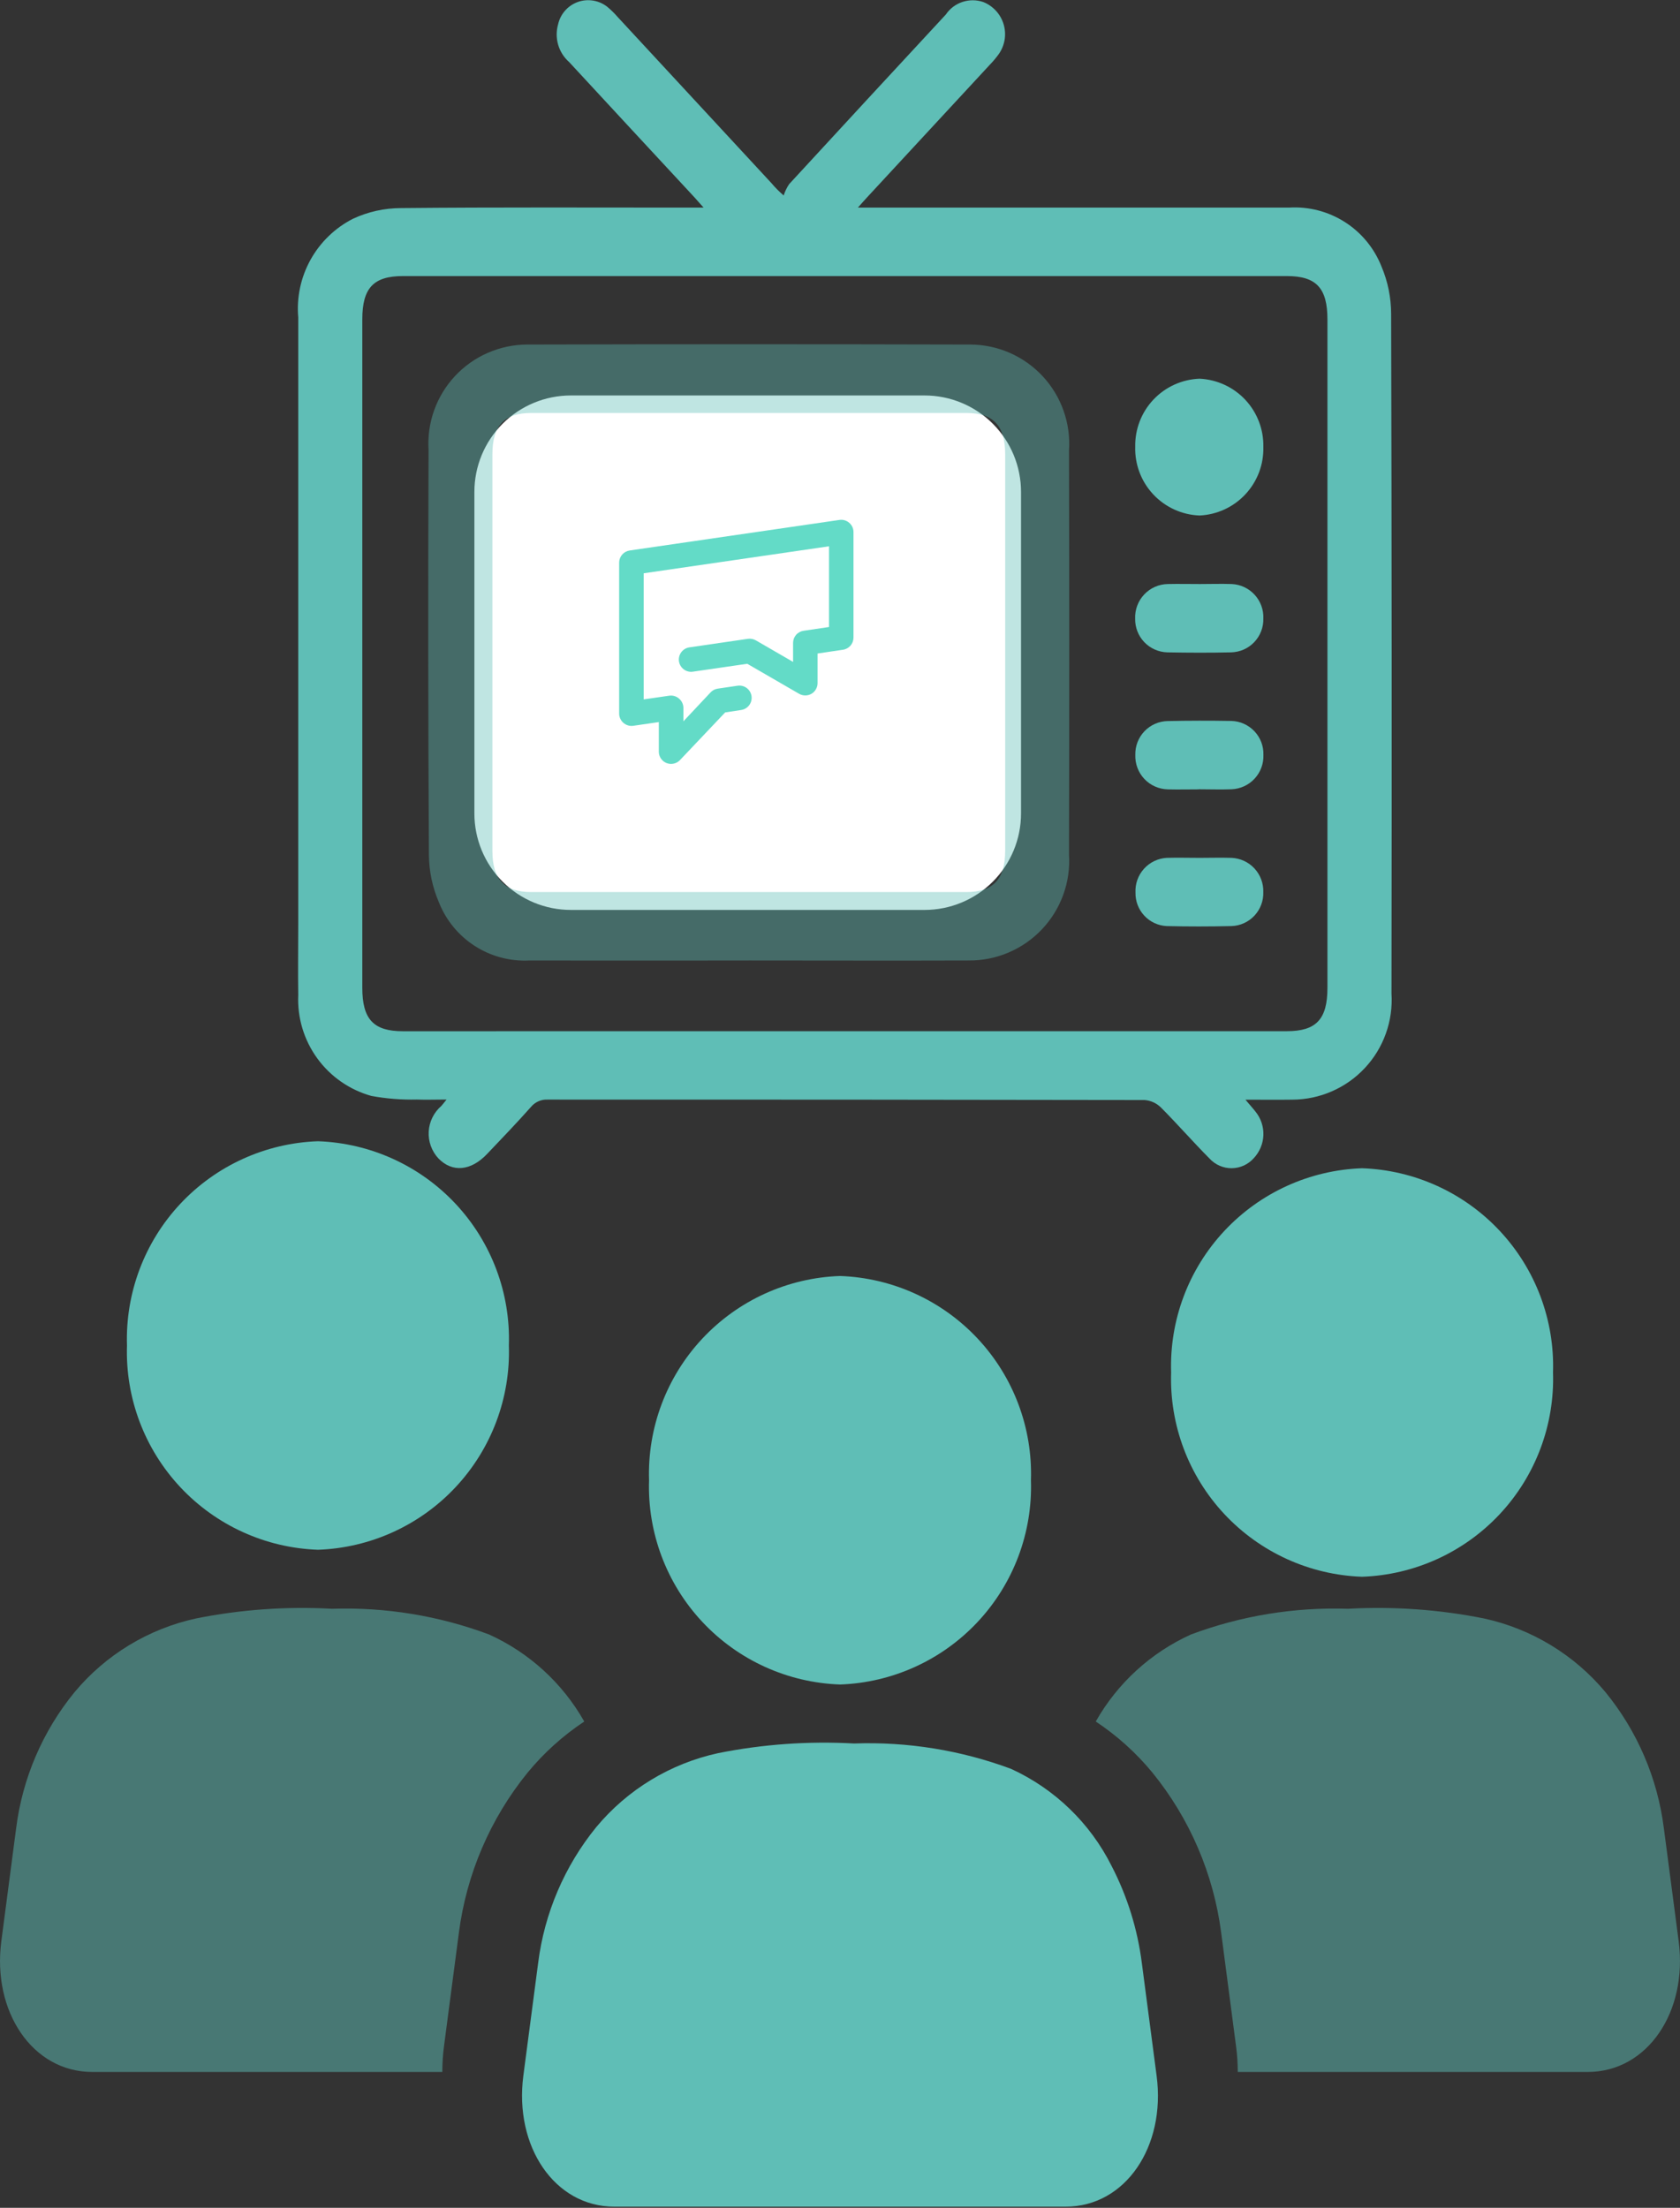 <svg width="70" height="92" viewBox="0 0 70 92" fill="none" xmlns="http://www.w3.org/2000/svg">
<rect x="0" y="0" width="70" height="92" fill="#333333" stroke="none"/>
<g clip-path="url(#clip0_110_789)">
<path d="M23.785 16.479H38.524C39.59 16.479 40.612 16.902 41.366 17.656C42.12 18.41 42.543 19.433 42.543 20.499V33.897C42.543 34.963 42.12 35.986 41.366 36.74C40.612 37.493 39.59 37.917 38.524 37.917H23.785C22.719 37.917 21.697 37.493 20.943 36.74C20.189 35.986 19.766 34.963 19.766 33.897V20.499C19.766 19.433 20.189 18.41 20.943 17.656C21.697 16.902 22.719 16.479 23.785 16.479Z" fill="white"/>
<path d="M51.893 45.824C52.078 46.045 52.201 46.178 52.314 46.324C52.538 46.601 52.654 46.949 52.641 47.305C52.627 47.66 52.486 47.999 52.243 48.259C52.128 48.389 51.987 48.494 51.829 48.567C51.671 48.639 51.499 48.678 51.325 48.68C51.151 48.682 50.979 48.647 50.82 48.578C50.66 48.509 50.517 48.407 50.399 48.279C49.709 47.585 49.059 46.839 48.371 46.148C48.187 45.967 47.945 45.857 47.687 45.838C39.4 45.823 31.111 45.818 22.822 45.82C22.69 45.813 22.558 45.837 22.437 45.89C22.316 45.943 22.208 46.024 22.124 46.126C21.529 46.796 20.918 47.432 20.303 48.078C19.624 48.8 18.844 48.87 18.264 48.268C18.125 48.118 18.019 47.942 17.95 47.75C17.881 47.558 17.852 47.354 17.863 47.151C17.875 46.947 17.927 46.748 18.018 46.565C18.108 46.382 18.234 46.219 18.388 46.086C18.441 46.028 18.486 45.968 18.607 45.818C18.145 45.818 17.755 45.834 17.366 45.818C16.731 45.833 16.095 45.783 15.47 45.667C14.562 45.413 13.767 44.859 13.215 44.096C12.662 43.332 12.384 42.403 12.427 41.462C12.412 40.465 12.427 39.467 12.427 38.468C12.427 30.055 12.427 21.642 12.427 13.229C12.354 12.395 12.532 11.558 12.938 10.825C13.344 10.093 13.959 9.498 14.705 9.117C15.334 8.823 16.02 8.671 16.715 8.671C20.718 8.632 24.723 8.651 28.725 8.651H29.316C29.15 8.466 29.048 8.347 28.941 8.229C27.2 6.353 25.458 4.473 23.716 2.588C23.497 2.395 23.337 2.144 23.256 1.864C23.175 1.584 23.175 1.287 23.256 1.007C23.304 0.795 23.405 0.599 23.55 0.437C23.694 0.275 23.877 0.153 24.082 0.08C24.287 0.008 24.506 -0.01 24.721 0.026C24.935 0.062 25.136 0.151 25.306 0.286C25.459 0.414 25.601 0.553 25.731 0.703C27.868 3.009 30.005 5.318 32.142 7.63C32.298 7.815 32.469 7.987 32.653 8.145C32.706 7.978 32.783 7.82 32.88 7.674C35.052 5.314 37.229 2.957 39.411 0.604C39.577 0.358 39.82 0.174 40.101 0.081C40.383 -0.013 40.687 -0.012 40.968 0.084C41.171 0.164 41.352 0.29 41.5 0.451C41.647 0.612 41.756 0.804 41.818 1.013C41.88 1.222 41.894 1.443 41.859 1.658C41.823 1.873 41.739 2.078 41.614 2.256C41.506 2.405 41.388 2.547 41.26 2.679L36.13 8.222C36.026 8.332 35.927 8.449 35.746 8.65H53.721C54.538 8.602 55.35 8.814 56.039 9.255C56.729 9.696 57.262 10.344 57.562 11.106C57.826 11.728 57.962 12.398 57.964 13.074C57.989 22.516 57.994 31.959 57.979 41.401C58.015 41.967 57.936 42.533 57.745 43.066C57.555 43.6 57.258 44.088 56.871 44.502C56.485 44.917 56.018 45.247 55.499 45.474C54.981 45.702 54.421 45.82 53.855 45.823C53.233 45.832 52.614 45.824 51.893 45.824ZM35.202 42.97H53.617C54.843 42.97 55.31 42.472 55.31 41.164V13.31C55.31 12.002 54.843 11.504 53.62 11.504H16.789C15.563 11.504 15.096 12.001 15.096 13.308V41.163C15.096 42.473 15.563 42.972 16.786 42.972L35.202 42.97Z" fill="#5FBEB6"/>
<path opacity="0.4" d="M31.209 40.025C28.155 40.025 25.101 40.032 22.046 40.025C21.243 40.064 20.448 39.849 19.773 39.413C19.099 38.976 18.578 38.339 18.284 37.591C18.017 36.969 17.877 36.301 17.871 35.625C17.839 29.997 17.834 24.373 17.856 18.751C17.821 18.189 17.9 17.626 18.09 17.096C18.279 16.566 18.575 16.081 18.959 15.669C19.343 15.258 19.807 14.929 20.323 14.704C20.839 14.478 21.395 14.36 21.958 14.357C28.111 14.341 34.265 14.341 40.42 14.357C40.987 14.358 41.547 14.475 42.067 14.701C42.587 14.928 43.054 15.259 43.441 15.673C43.828 16.088 44.125 16.577 44.314 17.112C44.504 17.646 44.581 18.213 44.542 18.779C44.555 24.387 44.555 29.996 44.542 35.605C44.579 36.174 44.498 36.745 44.304 37.281C44.11 37.818 43.808 38.309 43.416 38.723C43.024 39.138 42.551 39.467 42.026 39.691C41.502 39.915 40.937 40.028 40.366 40.024C37.311 40.035 34.258 40.024 31.203 40.024M31.199 17.209C28.174 17.209 25.15 17.209 22.125 17.209C21.024 17.209 20.517 17.744 20.517 18.919V35.46C20.517 36.638 21.017 37.171 22.125 37.171C28.173 37.171 34.223 37.171 40.274 37.171C41.375 37.171 41.882 36.635 41.882 35.46V18.919C41.882 17.742 41.382 17.209 40.274 17.209C37.249 17.209 34.225 17.209 31.2 17.209" fill="#5FBEB6"/>
<path d="M52.639 18.628C52.658 19.357 52.389 20.064 51.892 20.597C51.395 21.131 50.709 21.448 49.981 21.481C49.246 21.454 48.552 21.137 48.05 20.599C47.547 20.062 47.279 19.348 47.301 18.612C47.288 17.883 47.561 17.178 48.062 16.649C48.563 16.119 49.252 15.808 49.981 15.781C50.708 15.814 51.394 16.131 51.891 16.663C52.387 17.195 52.656 17.901 52.639 18.628Z" fill="#5FBEB6"/>
<path d="M49.997 24.337C50.441 24.337 50.885 24.322 51.326 24.337C51.69 24.355 52.031 24.515 52.277 24.784C52.523 25.052 52.653 25.407 52.639 25.77C52.644 25.951 52.614 26.131 52.549 26.3C52.485 26.469 52.387 26.624 52.263 26.755C52.138 26.887 51.989 26.992 51.824 27.066C51.658 27.139 51.48 27.179 51.299 27.184C50.412 27.204 49.525 27.201 48.638 27.184C48.275 27.174 47.929 27.021 47.678 26.758C47.427 26.494 47.291 26.142 47.298 25.778C47.291 25.594 47.32 25.41 47.385 25.237C47.45 25.064 47.548 24.906 47.675 24.772C47.801 24.637 47.953 24.53 48.122 24.455C48.291 24.38 48.473 24.34 48.657 24.337C49.103 24.327 49.548 24.337 49.997 24.337Z" fill="#5FBEB6"/>
<path d="M49.945 32.893C49.516 32.893 49.087 32.904 48.659 32.893C48.475 32.889 48.293 32.848 48.125 32.773C47.957 32.699 47.805 32.591 47.679 32.456C47.553 32.322 47.455 32.164 47.391 31.991C47.327 31.819 47.298 31.635 47.305 31.451C47.297 31.087 47.434 30.735 47.685 30.472C47.936 30.209 48.282 30.056 48.645 30.047C49.532 30.028 50.418 30.027 51.302 30.042C51.483 30.046 51.662 30.086 51.828 30.16C51.993 30.234 52.143 30.34 52.267 30.471C52.392 30.603 52.489 30.758 52.554 30.928C52.618 31.097 52.648 31.278 52.642 31.459C52.655 31.824 52.523 32.179 52.275 32.447C52.028 32.714 51.684 32.873 51.32 32.889C50.863 32.906 50.403 32.889 49.945 32.889" fill="#5FBEB6"/>
<path d="M49.984 35.747C50.427 35.747 50.872 35.733 51.313 35.747C51.677 35.763 52.02 35.921 52.267 36.187C52.515 36.454 52.648 36.808 52.637 37.172C52.643 37.352 52.614 37.532 52.55 37.701C52.487 37.87 52.391 38.025 52.267 38.157C52.144 38.288 51.996 38.395 51.831 38.469C51.667 38.544 51.489 38.585 51.309 38.59C50.408 38.611 49.505 38.612 48.605 38.59C48.251 38.571 47.918 38.415 47.677 38.154C47.435 37.894 47.305 37.55 47.312 37.196C47.294 36.832 47.42 36.476 47.663 36.205C47.907 35.933 48.247 35.769 48.61 35.747C49.067 35.733 49.527 35.747 49.984 35.747Z" fill="#5FBEB6"/>
<path d="M21.203 56.068C21.274 58.25 20.477 60.372 18.986 61.967C17.495 63.563 15.432 64.502 13.25 64.579C11.067 64.503 9.003 63.565 7.511 61.969C6.019 60.373 5.22 58.251 5.291 56.068C5.22 53.884 6.018 51.762 7.51 50.166C9.002 48.57 11.067 47.631 13.25 47.556C15.433 47.633 17.495 48.572 18.986 50.167C20.477 51.763 21.275 53.885 21.203 56.068Z" fill="#5FBEB6"/>
<path opacity="0.5" d="M24.344 71.736C23.458 72.324 22.663 73.04 21.987 73.861C20.429 75.778 19.436 78.091 19.12 80.54L18.502 85.25C18.454 85.611 18.429 85.975 18.43 86.339H3.843C1.356 86.339 -0.331 83.826 0.056 80.886L0.674 76.175C0.937 74.101 1.777 72.142 3.099 70.522C4.4 68.956 6.188 67.871 8.177 67.44C10.04 67.068 11.943 66.933 13.839 67.038C16.069 66.965 18.291 67.329 20.379 68.11C22.052 68.868 23.44 70.138 24.344 71.736Z" fill="#5FBEB6"/>
<path d="M48.797 57.193C48.726 59.376 49.524 61.498 51.015 63.093C52.507 64.689 54.57 65.627 56.753 65.704C58.936 65.627 60.999 64.689 62.491 63.093C63.983 61.497 64.78 59.375 64.709 57.191C64.78 55.009 63.982 52.887 62.49 51.291C60.999 49.696 58.935 48.757 56.753 48.681C54.57 48.757 52.506 49.696 51.015 51.292C49.523 52.887 48.725 55.01 48.797 57.193Z" fill="#5FBEB6"/>
<path opacity="0.5" d="M45.657 71.736C46.544 72.324 47.338 73.04 48.014 73.861C49.573 75.777 50.566 78.091 50.883 80.54L51.5 85.25C51.549 85.611 51.573 85.975 51.573 86.339H66.157C68.644 86.339 70.331 83.826 69.944 80.886L69.326 76.175C69.063 74.101 68.223 72.142 66.902 70.522C65.601 68.956 63.813 67.871 61.824 67.44C59.961 67.068 58.059 66.933 56.162 67.038C53.933 66.965 51.711 67.329 49.622 68.11C47.95 68.868 46.561 70.138 45.657 71.736Z" fill="#5FBEB6"/>
<path d="M42.956 61.683C43.027 63.866 42.23 65.987 40.739 67.582C39.248 69.178 37.185 70.117 35.003 70.194C32.819 70.118 30.755 69.18 29.263 67.584C27.771 65.989 26.973 63.866 27.044 61.683C26.973 59.499 27.771 57.377 29.263 55.781C30.755 54.185 32.819 53.246 35.003 53.171C37.185 53.248 39.248 54.187 40.739 55.783C42.23 57.379 43.027 59.5 42.956 61.683Z" fill="#5FBEB6"/>
<path d="M47.575 81.789L48.192 86.498C48.581 89.446 46.893 91.952 44.406 91.952H25.594C23.106 91.952 21.421 89.441 21.806 86.498L22.424 81.789C22.687 79.715 23.525 77.757 24.844 76.136C26.146 74.571 27.933 73.486 29.922 73.054C31.785 72.681 33.688 72.546 35.586 72.652C37.815 72.572 40.038 72.932 42.128 73.709C43.946 74.542 45.425 75.971 46.319 77.76C46.97 79.019 47.395 80.383 47.575 81.789Z" fill="#5FBEB6"/>
<path d="M27.963 31.832C27.828 31.833 27.699 31.78 27.603 31.685C27.507 31.59 27.452 31.462 27.451 31.327V30.089L26.379 30.245C26.307 30.255 26.233 30.248 26.164 30.227C26.094 30.205 26.03 30.169 25.975 30.121C25.919 30.073 25.875 30.013 25.844 29.946C25.813 29.879 25.798 29.806 25.798 29.732V23.435C25.801 23.314 25.846 23.198 25.926 23.107C26.006 23.016 26.116 22.957 26.236 22.939L34.981 21.665C35.053 21.655 35.126 21.66 35.195 21.681C35.264 21.702 35.329 21.737 35.383 21.784C35.439 21.832 35.484 21.891 35.515 21.957C35.546 22.024 35.562 22.097 35.562 22.17V26.57C35.561 26.693 35.517 26.812 35.437 26.904C35.356 26.997 35.245 27.058 35.123 27.075L34.065 27.232V28.468C34.065 28.557 34.041 28.645 33.996 28.723C33.952 28.801 33.888 28.866 33.81 28.911C33.732 28.956 33.644 28.979 33.554 28.979C33.464 28.979 33.375 28.956 33.297 28.911L31.136 27.66L28.87 27.989C28.736 28.009 28.599 27.974 28.491 27.893C28.382 27.812 28.31 27.691 28.29 27.556C28.271 27.422 28.306 27.286 28.387 27.177C28.468 27.068 28.589 26.996 28.723 26.976L31.163 26.62C31.277 26.604 31.393 26.627 31.494 26.684L33.045 27.582V26.789C33.045 26.666 33.09 26.547 33.171 26.454C33.251 26.361 33.363 26.301 33.485 26.284L34.542 26.128V22.764L26.82 23.889V29.144L27.892 28.989C27.964 28.98 28.037 28.986 28.106 29.007C28.176 29.028 28.24 29.064 28.294 29.112C28.351 29.159 28.396 29.218 28.427 29.285C28.458 29.352 28.475 29.424 28.475 29.498V30.058L29.616 28.843C29.693 28.765 29.792 28.714 29.899 28.697L30.739 28.573C30.872 28.555 31.008 28.59 31.115 28.671C31.222 28.752 31.294 28.872 31.313 29.005C31.333 29.138 31.299 29.274 31.219 29.383C31.139 29.492 31.019 29.564 30.885 29.585L30.215 29.687L28.322 31.684C28.226 31.779 28.097 31.831 27.963 31.832Z" fill="#63DBC7"/>
</g>
<defs>
<clipPath id="clip0_110_789">
<rect width="70" height="91.954" fill="white"/>
</clipPath>
</defs>
</svg>
